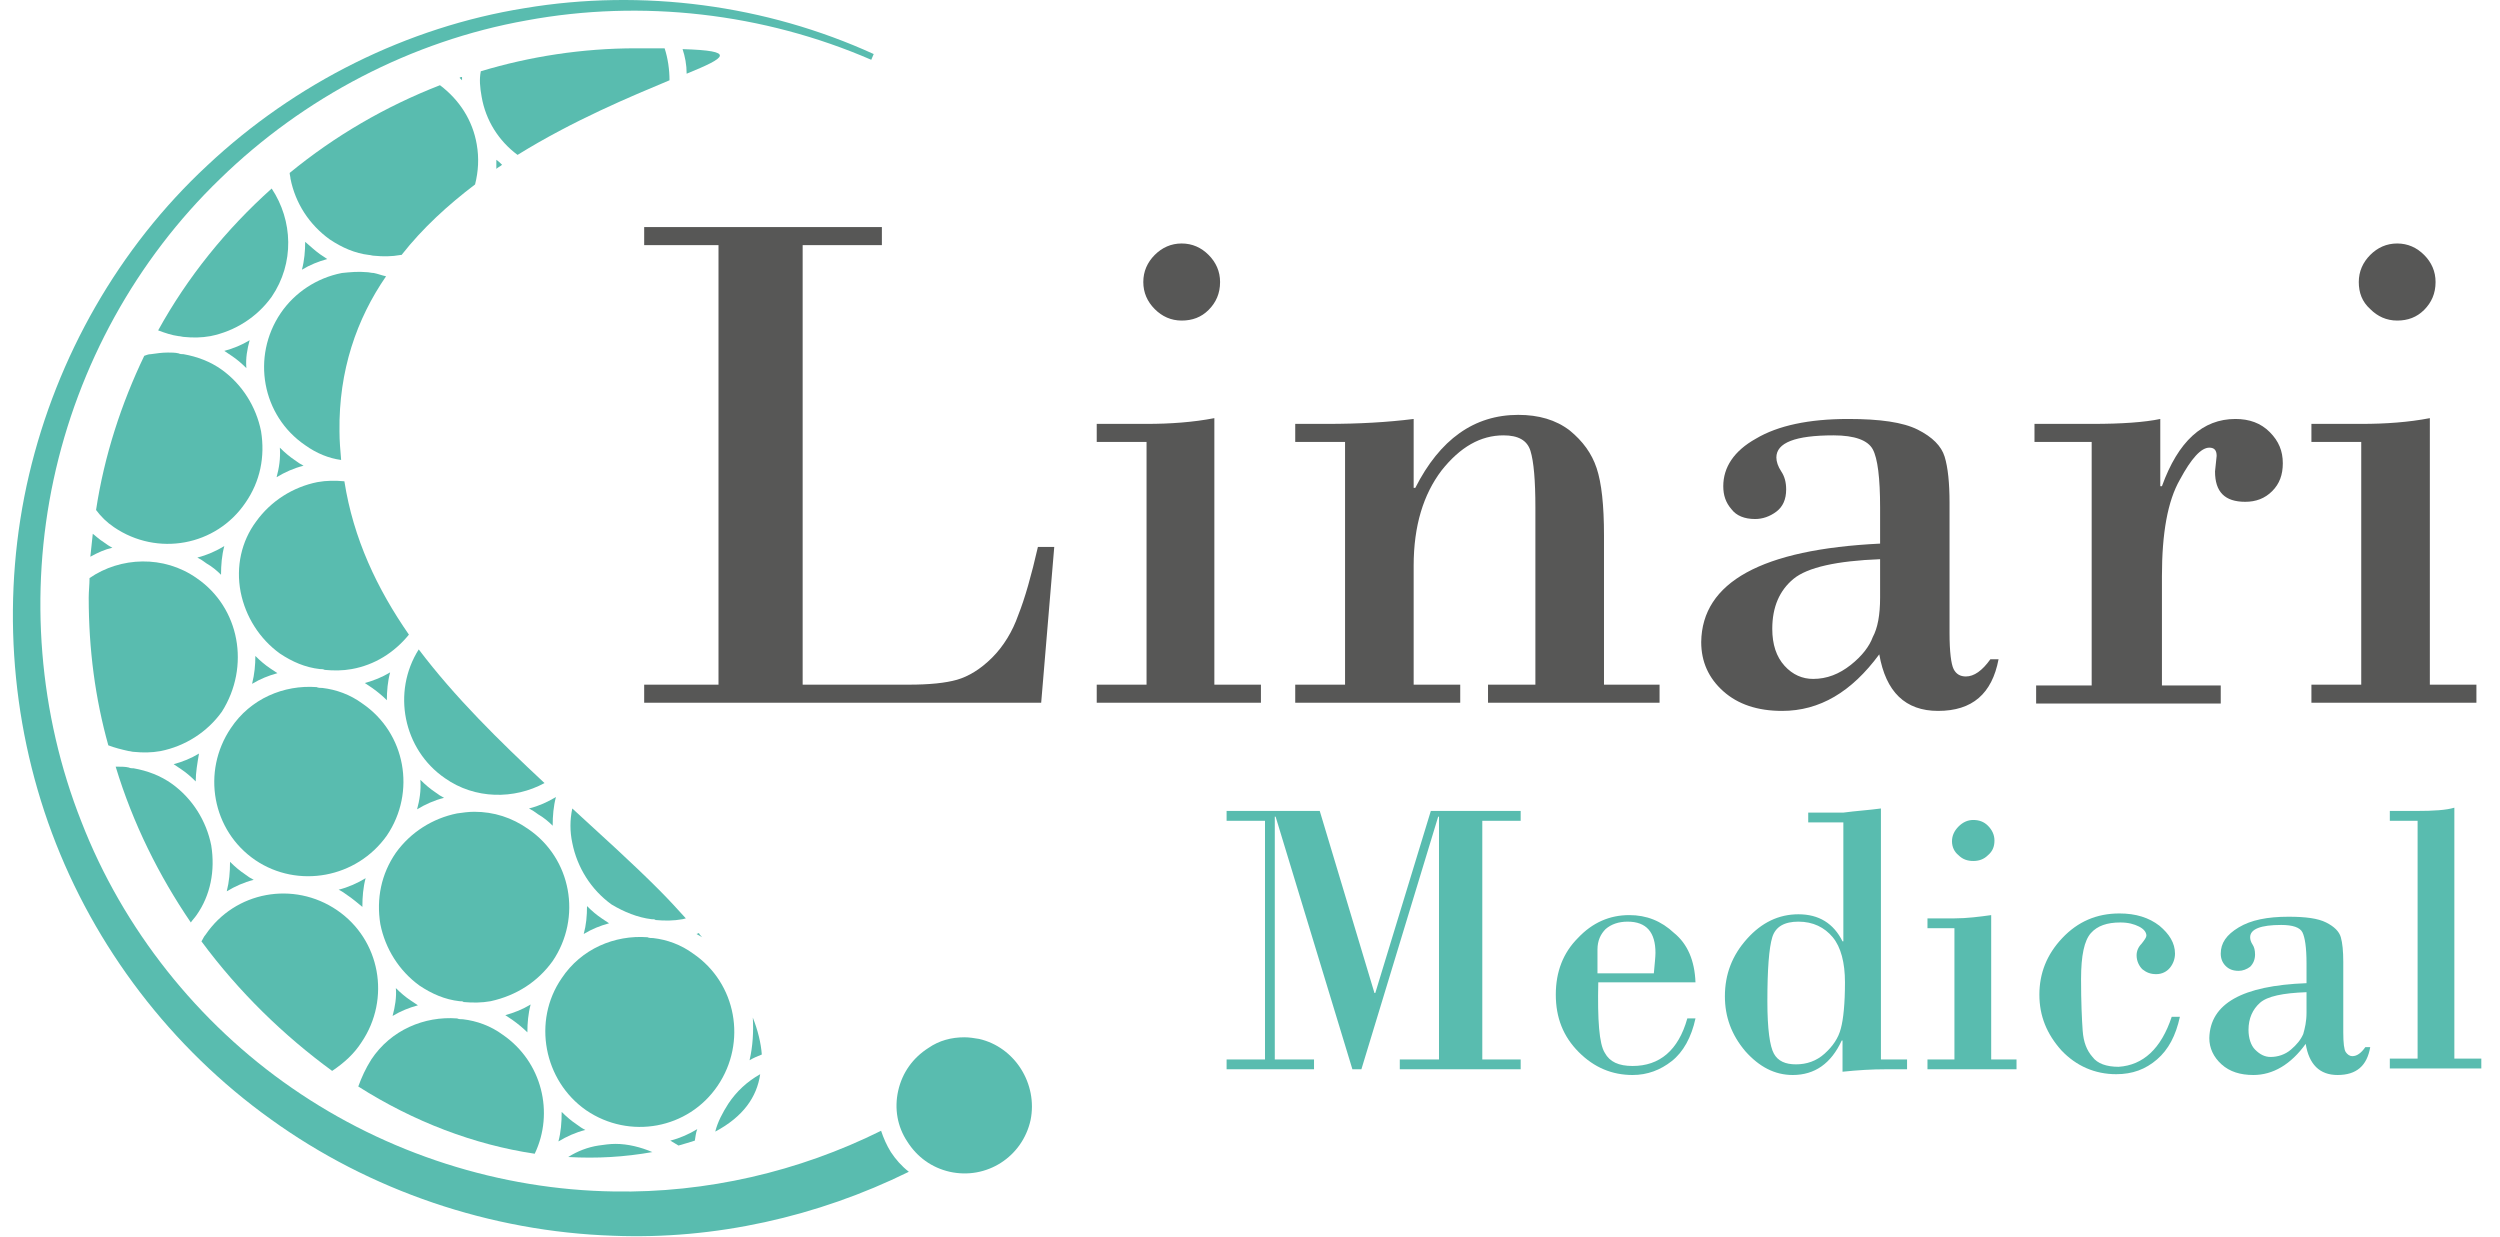 <svg width="97" height="48" viewBox="0 0 97 48" fill="none" xmlns="http://www.w3.org/2000/svg">
<path d="M27.118 36.206C27.086 36.206 27.054 36.238 27.023 36.238C27.086 36.27 27.181 36.334 27.245 36.365C27.213 36.334 27.15 36.27 27.118 36.206Z" fill="#59BCAF"/>
<path d="M11.841 9.383C11.841 9.733 11.809 10.115 11.714 10.465C12.031 10.274 12.348 10.147 12.697 10.051C12.602 9.988 12.507 9.924 12.411 9.86C12.19 9.701 12.031 9.542 11.841 9.383Z" fill="#59BCAF"/>
<path d="M9.686 13.201C9.369 13.392 9.052 13.52 8.703 13.615C8.798 13.679 8.893 13.742 8.988 13.806C9.179 13.933 9.369 14.092 9.559 14.283C9.527 13.901 9.591 13.551 9.686 13.201Z" fill="#59BCAF"/>
<path d="M10.89 12.151C9.749 13.838 10.161 16.129 11.841 17.274C12.285 17.592 12.76 17.783 13.236 17.847C13.204 17.465 13.172 17.115 13.172 16.733C13.14 14.379 13.838 12.374 14.979 10.72C14.82 10.688 14.662 10.624 14.503 10.592C14.408 10.592 14.313 10.56 14.218 10.56C13.901 10.529 13.584 10.56 13.267 10.592C12.285 10.783 11.429 11.356 10.89 12.151Z" fill="#59BCAF"/>
<path d="M4.424 20.456C6.104 21.601 8.386 21.188 9.527 19.501C10.098 18.674 10.288 17.72 10.129 16.733C9.939 15.779 9.4 14.919 8.608 14.347C8.164 14.029 7.657 13.838 7.118 13.742C7.055 13.742 6.992 13.742 6.928 13.71C6.802 13.679 6.643 13.679 6.516 13.679C6.294 13.679 6.073 13.71 5.851 13.742C5.756 13.742 5.692 13.774 5.597 13.806C4.71 15.651 4.044 17.688 3.727 19.788C3.917 20.042 4.139 20.265 4.424 20.456Z" fill="#59BCAF"/>
<path d="M16.247 25.197C15.201 26.851 15.644 29.079 17.261 30.192C18.433 31.02 19.955 31.02 21.127 30.383C19.353 28.729 17.641 27.042 16.247 25.197Z" fill="#59BCAF"/>
<path d="M25.279 35.665C25.343 35.665 25.406 35.665 25.438 35.697C25.787 35.729 26.135 35.729 26.484 35.665C26.515 35.665 26.579 35.633 26.611 35.633C26.294 35.283 25.945 34.901 25.596 34.551C24.519 33.469 23.346 32.419 22.205 31.369C22.11 31.815 22.11 32.26 22.205 32.706C22.395 33.66 22.934 34.52 23.726 35.092C24.202 35.379 24.741 35.601 25.279 35.665Z" fill="#59BCAF"/>
<path d="M21.444 32.038C21.444 31.656 21.476 31.274 21.571 30.924C21.254 31.115 20.906 31.274 20.525 31.369C20.652 31.433 20.747 31.497 20.874 31.592C21.096 31.72 21.286 31.879 21.444 32.038Z" fill="#59BCAF"/>
<path d="M22.649 36.238C22.966 36.047 23.283 35.919 23.631 35.824C23.536 35.76 23.441 35.697 23.346 35.633C23.156 35.506 22.966 35.347 22.776 35.156C22.776 35.538 22.744 35.888 22.649 36.238Z" fill="#59BCAF"/>
<path d="M12.792 9.288C13.267 9.606 13.774 9.829 14.313 9.892C14.377 9.892 14.44 9.924 14.535 9.924C14.852 9.956 15.201 9.956 15.549 9.892H15.581C16.405 8.842 17.387 7.951 18.433 7.156C18.56 6.647 18.592 6.138 18.497 5.597C18.338 4.674 17.831 3.879 17.071 3.306C14.947 4.133 12.982 5.279 11.239 6.71C11.239 6.774 11.271 6.87 11.271 6.933C11.461 7.888 11.999 8.715 12.792 9.288Z" fill="#59BCAF"/>
<path d="M18.687 3.751C18.845 4.674 19.353 5.47 20.081 6.01C22.237 4.674 24.455 3.751 25.977 3.115C25.977 2.701 25.913 2.256 25.787 1.874C25.47 1.874 25.089 1.874 24.677 1.874C22.585 1.874 20.557 2.192 18.655 2.765C18.592 3.083 18.624 3.401 18.687 3.751Z" fill="#59BCAF"/>
<path d="M20.462 40.056C20.462 39.706 20.494 39.324 20.589 38.974C20.272 39.165 19.955 39.292 19.606 39.388C19.701 39.451 19.796 39.515 19.891 39.579C20.113 39.738 20.303 39.897 20.462 40.056Z" fill="#59BCAF"/>
<path d="M21.444 37.288C22.585 35.601 22.173 33.31 20.494 32.165C19.86 31.72 19.162 31.497 18.402 31.497C18.18 31.497 17.958 31.529 17.736 31.56C16.785 31.751 15.93 32.292 15.359 33.088C14.789 33.915 14.598 34.87 14.757 35.856C14.947 36.81 15.486 37.669 16.278 38.242C16.754 38.56 17.261 38.783 17.831 38.847C17.895 38.847 17.958 38.847 17.99 38.879C18.338 38.91 18.687 38.91 19.036 38.847C20.05 38.624 20.874 38.083 21.444 37.288Z" fill="#59BCAF"/>
<path d="M16.183 31.401C16.5 31.21 16.849 31.051 17.229 30.956C17.102 30.892 17.007 30.829 16.88 30.733C16.69 30.606 16.5 30.447 16.31 30.256C16.342 30.669 16.278 31.051 16.183 31.401Z" fill="#59BCAF"/>
<path d="M14.06 35.188C14.06 34.806 14.091 34.424 14.186 34.074C13.869 34.265 13.521 34.424 13.14 34.52C13.267 34.583 13.362 34.647 13.489 34.742C13.679 34.87 13.869 35.029 14.06 35.188Z" fill="#59BCAF"/>
<path d="M8.798 34.583C9.115 34.392 9.464 34.233 9.844 34.138C9.717 34.074 9.622 34.01 9.496 33.915C9.305 33.788 9.115 33.629 8.925 33.438C8.925 33.851 8.893 34.201 8.798 34.583Z" fill="#59BCAF"/>
<path d="M8.196 32.801C8.006 31.847 7.467 30.988 6.675 30.415C6.231 30.097 5.724 29.906 5.185 29.81C5.122 29.81 5.058 29.81 4.995 29.779C4.868 29.747 4.71 29.747 4.583 29.747C4.551 29.747 4.52 29.747 4.488 29.747C5.153 31.942 6.168 33.979 7.404 35.792C7.467 35.697 7.562 35.601 7.626 35.506C8.164 34.742 8.355 33.788 8.196 32.801Z" fill="#59BCAF"/>
<path d="M15.232 39.419C15.549 39.229 15.866 39.101 16.215 39.006C16.12 38.942 16.025 38.879 15.93 38.815C15.739 38.688 15.549 38.529 15.359 38.338C15.391 38.688 15.327 39.069 15.232 39.419Z" fill="#59BCAF"/>
<path d="M15.01 32.419C16.151 30.733 15.739 28.442 14.06 27.297C13.584 26.947 13.045 26.756 12.507 26.692C12.443 26.692 12.348 26.692 12.285 26.66C11.017 26.565 9.717 27.106 8.957 28.251C7.816 29.938 8.228 32.229 9.908 33.374C11.556 34.488 13.838 34.074 15.01 32.419Z" fill="#59BCAF"/>
<path d="M7.721 29.238C7.404 29.429 7.087 29.556 6.738 29.651C6.833 29.715 6.928 29.779 7.023 29.842C7.214 29.97 7.404 30.129 7.594 30.32C7.594 29.97 7.657 29.619 7.721 29.238Z" fill="#59BCAF"/>
<path d="M29.083 41.138C29.241 41.042 29.4 40.979 29.558 40.915C29.526 40.469 29.4 39.96 29.209 39.483C29.241 40.024 29.209 40.597 29.083 41.138Z" fill="#59BCAF"/>
<path d="M29.495 41.679C28.988 41.965 28.576 42.347 28.259 42.824C28.037 43.174 27.847 43.524 27.752 43.906C28.829 43.333 29.368 42.569 29.495 41.679Z" fill="#59BCAF"/>
<path d="M26.008 44.256C26.104 44.319 26.23 44.383 26.325 44.447C26.547 44.383 26.769 44.319 26.959 44.256C26.991 44.097 26.991 43.969 27.054 43.81C26.737 44.001 26.389 44.16 26.008 44.256Z" fill="#59BCAF"/>
<path d="M17.831 3.02C17.863 3.052 17.895 3.083 17.927 3.115C17.927 3.083 17.927 3.052 17.927 2.988C17.895 2.988 17.863 2.988 17.831 3.02Z" fill="#59BCAF"/>
<path d="M6.136 12.819C6.39 12.915 6.675 13.01 6.928 13.042C6.992 13.042 7.087 13.074 7.15 13.074C7.467 13.106 7.816 13.106 8.164 13.042C9.115 12.851 9.971 12.31 10.541 11.515C11.429 10.21 11.366 8.556 10.541 7.315C8.767 8.906 7.277 10.751 6.136 12.819Z" fill="#59BCAF"/>
<path d="M25.311 44.701C24.867 44.51 24.36 44.383 23.885 44.383C23.663 44.383 23.441 44.415 23.219 44.447C22.807 44.51 22.395 44.669 22.047 44.892C23.156 44.956 24.233 44.892 25.311 44.701Z" fill="#59BCAF"/>
<path d="M26.642 2.86C28.195 2.224 28.576 1.97 26.484 1.906C26.579 2.192 26.642 2.51 26.642 2.86Z" fill="#59BCAF"/>
<path d="M19.511 40.151C19.036 39.801 18.497 39.61 17.958 39.547C17.895 39.547 17.799 39.547 17.736 39.515C16.468 39.419 15.169 39.96 14.408 41.106C14.186 41.456 14.028 41.806 13.901 42.156C16.056 43.524 18.402 44.415 20.747 44.765C21.508 43.174 21.032 41.201 19.511 40.151Z" fill="#59BCAF"/>
<path d="M14.028 40.438C15.169 38.751 14.757 36.46 13.077 35.315C11.397 34.169 9.115 34.583 7.974 36.27C7.911 36.333 7.879 36.429 7.816 36.524C9.274 38.497 11.017 40.183 12.887 41.551C13.362 41.233 13.743 40.883 14.028 40.438Z" fill="#59BCAF"/>
<path d="M22.744 43.079C24.424 44.224 26.706 43.81 27.847 42.124C28.988 40.438 28.576 38.147 26.896 37.001C26.42 36.651 25.882 36.46 25.343 36.397C25.279 36.397 25.184 36.397 25.121 36.365C23.853 36.27 22.554 36.81 21.793 37.956C20.652 39.61 21.096 41.933 22.744 43.079Z" fill="#59BCAF"/>
<path d="M15.01 27.169C15.01 26.82 15.042 26.438 15.137 26.088C14.82 26.279 14.503 26.406 14.155 26.501C14.25 26.565 14.345 26.629 14.44 26.692C14.662 26.851 14.852 27.01 15.01 27.169Z" fill="#59BCAF"/>
<path d="M9.781 26.533C10.098 26.342 10.415 26.215 10.763 26.119C10.668 26.056 10.573 25.992 10.478 25.929C10.288 25.801 10.098 25.642 9.908 25.451C9.908 25.801 9.876 26.151 9.781 26.533Z" fill="#59BCAF"/>
<path d="M9.337 22.97C9.527 23.924 10.066 24.783 10.858 25.356C11.334 25.674 11.841 25.897 12.411 25.96C12.475 25.96 12.538 25.96 12.602 25.992C12.95 26.024 13.299 26.024 13.648 25.96C14.535 25.801 15.296 25.324 15.866 24.624C14.63 22.842 13.711 20.901 13.362 18.674C13.014 18.642 12.665 18.642 12.316 18.706C11.366 18.897 10.51 19.438 9.939 20.233C9.369 20.997 9.147 21.983 9.337 22.97Z" fill="#59BCAF"/>
<path d="M10.732 18.515C11.049 18.324 11.397 18.165 11.778 18.07C11.651 18.006 11.556 17.942 11.429 17.847C11.239 17.72 11.049 17.56 10.858 17.369C10.89 17.783 10.827 18.165 10.732 18.515Z" fill="#59BCAF"/>
<path d="M8.576 22.301C8.576 21.919 8.608 21.538 8.703 21.188C8.386 21.379 8.038 21.538 7.657 21.633C7.784 21.697 7.879 21.76 8.006 21.856C8.228 21.983 8.418 22.142 8.576 22.301Z" fill="#59BCAF"/>
<path d="M7.626 22.429C6.358 21.538 4.678 21.601 3.474 22.429C3.474 22.683 3.442 22.938 3.442 23.192C3.442 25.197 3.695 27.106 4.203 28.919C4.456 29.015 4.71 29.079 4.995 29.142C5.058 29.142 5.122 29.174 5.217 29.174C5.534 29.206 5.882 29.206 6.231 29.142C7.182 28.951 8.038 28.41 8.608 27.615C9.717 25.865 9.305 23.574 7.626 22.429Z" fill="#59BCAF"/>
<path d="M19.258 6.552C19.321 6.489 19.416 6.457 19.48 6.393C19.416 6.329 19.353 6.265 19.258 6.201C19.258 6.329 19.258 6.457 19.258 6.552Z" fill="#59BCAF"/>
<path d="M4.361 21.251C4.234 21.188 4.139 21.124 4.012 21.029C3.854 20.933 3.727 20.806 3.6 20.71C3.569 20.997 3.537 21.283 3.505 21.601C3.791 21.442 4.076 21.315 4.361 21.251Z" fill="#59BCAF"/>
<path d="M21.666 44.288C21.983 44.097 22.332 43.938 22.712 43.842C22.585 43.779 22.49 43.715 22.364 43.62C22.173 43.492 21.983 43.333 21.793 43.142C21.793 43.556 21.761 43.938 21.666 44.288Z" fill="#59BCAF"/>
<path d="M37.989 40.31C37.799 40.279 37.609 40.247 37.419 40.247C36.911 40.247 36.436 40.374 36.024 40.66C35.422 41.042 35.01 41.615 34.851 42.315C34.693 43.015 34.819 43.715 35.2 44.288C35.58 44.892 36.151 45.306 36.848 45.465C38.274 45.783 39.669 44.892 39.986 43.46C40.271 42.06 39.383 40.629 37.989 40.31Z" fill="#59BCAF"/>
<path d="M34.566 44.701C34.407 44.447 34.281 44.16 34.186 43.874C30.985 45.465 27.403 46.292 23.822 46.229C19.416 46.165 15.01 44.765 11.334 42.219C7.689 39.706 4.773 36.047 3.157 31.879C1.509 27.71 1.128 23.033 2.079 18.61C3.03 14.188 5.28 10.083 8.545 6.933C11.778 3.783 15.961 1.588 20.43 0.792C24.899 -0.035 29.622 0.506 33.805 2.32L33.9 2.097C29.717 0.188 24.931 -0.449 20.367 0.315C15.803 1.047 11.461 3.21 8.038 6.424C4.615 9.606 2.206 13.838 1.128 18.419C0.051 23.001 0.368 27.901 2.016 32.324C3.664 36.747 6.643 40.66 10.51 43.429C14.345 46.197 19.036 47.788 23.79 47.947C27.72 48.106 31.713 47.215 35.263 45.465C34.978 45.242 34.756 44.988 34.566 44.701Z" fill="#59BCAF"/>
<path d="M31.143 9.51V26.565H35.263C36.056 26.565 36.69 26.501 37.133 26.374C37.577 26.247 38.052 25.96 38.496 25.515C38.94 25.07 39.288 24.497 39.51 23.86C39.764 23.224 40.017 22.333 40.271 21.22H40.905L40.398 27.265H24.994V26.565H27.878V9.51H24.994V8.81H34.217V9.51H31.143Z" fill="#575756"/>
<path d="M47.117 16.224V26.565H48.924V27.265H42.553V26.565H44.486V17.147H42.553V16.447H44.486C45.406 16.447 46.293 16.383 47.117 16.224ZM44.36 10.942C44.36 10.529 44.518 10.179 44.803 9.892C45.089 9.606 45.437 9.447 45.849 9.447C46.261 9.447 46.61 9.606 46.895 9.892C47.18 10.179 47.339 10.529 47.339 10.942C47.339 11.388 47.18 11.738 46.895 12.024C46.61 12.31 46.261 12.438 45.849 12.438C45.437 12.438 45.089 12.279 44.803 11.992C44.518 11.706 44.36 11.356 44.36 10.942Z" fill="#575756"/>
<path d="M52.188 26.565V17.147H50.255V16.447H51.491C52.727 16.447 53.836 16.383 54.85 16.256V18.929H54.914C55.865 17.051 57.196 16.097 58.907 16.097C59.7 16.097 60.365 16.288 60.904 16.701C61.411 17.115 61.76 17.592 61.95 18.165C62.14 18.738 62.235 19.597 62.235 20.774V26.565H64.391V27.265H57.735V26.565H59.573V19.692C59.573 18.642 59.51 17.91 59.383 17.497C59.256 17.083 58.907 16.892 58.337 16.892C57.449 16.892 56.657 17.338 55.928 18.26C55.231 19.183 54.85 20.392 54.85 21.951V26.565H56.657V27.265H50.255V26.565H52.188Z" fill="#575756"/>
<path d="M72.948 21.092V19.692C72.948 18.547 72.853 17.783 72.663 17.433C72.473 17.083 71.966 16.892 71.141 16.892C69.652 16.892 68.923 17.179 68.923 17.751C68.923 17.91 68.986 18.101 69.113 18.292C69.24 18.483 69.303 18.706 69.303 18.992C69.303 19.374 69.176 19.66 68.923 19.851C68.669 20.042 68.384 20.138 68.099 20.138C67.687 20.138 67.37 20.01 67.18 19.756C66.958 19.501 66.863 19.215 66.863 18.865C66.863 18.133 67.275 17.497 68.13 17.02C68.986 16.51 70.191 16.256 71.712 16.256C72.948 16.256 73.835 16.383 74.406 16.669C74.977 16.956 75.325 17.306 75.452 17.72C75.579 18.133 75.642 18.738 75.642 19.501V24.56C75.642 25.292 75.705 25.77 75.8 25.96C75.896 26.151 76.054 26.247 76.276 26.247C76.593 26.247 76.91 26.024 77.227 25.579H77.544C77.29 26.915 76.529 27.583 75.198 27.583C73.93 27.583 73.17 26.851 72.916 25.388C71.839 26.851 70.603 27.583 69.145 27.583C68.194 27.583 67.433 27.329 66.863 26.82C66.292 26.31 66.007 25.674 66.007 24.91C66.039 22.588 68.352 21.315 72.948 21.092ZM72.948 23.192V21.697C71.268 21.76 70.127 22.015 69.588 22.46C69.05 22.906 68.764 23.542 68.764 24.401C68.764 25.006 68.923 25.483 69.24 25.833C69.557 26.183 69.937 26.342 70.349 26.342C70.888 26.342 71.363 26.151 71.807 25.801C72.251 25.451 72.536 25.07 72.663 24.72C72.853 24.369 72.948 23.86 72.948 23.192Z" fill="#575756"/>
<path d="M81.157 17.147H78.938V16.447H81.189C82.33 16.447 83.217 16.383 83.819 16.256V18.865H83.883C84.516 17.115 85.467 16.256 86.735 16.256C87.274 16.256 87.718 16.415 88.066 16.765C88.415 17.115 88.573 17.497 88.573 17.974C88.573 18.419 88.447 18.77 88.161 19.056C87.876 19.342 87.528 19.47 87.115 19.47C86.323 19.47 85.943 19.088 85.943 18.292L86.006 17.688C86.006 17.465 85.911 17.369 85.721 17.369C85.404 17.369 85.024 17.783 84.58 18.61C84.105 19.438 83.883 20.679 83.883 22.365V26.597H86.165V27.297H79.002V26.597H81.157V17.147Z" fill="#575756"/>
<path d="M94.278 16.224V26.565H96.085V27.265H89.683V26.565H91.616V17.147H89.683V16.447H91.616C92.567 16.447 93.454 16.383 94.278 16.224ZM91.521 10.942C91.521 10.529 91.68 10.179 91.965 9.892C92.25 9.606 92.599 9.447 93.011 9.447C93.423 9.447 93.771 9.606 94.057 9.892C94.342 10.179 94.5 10.529 94.5 10.942C94.5 11.388 94.342 11.738 94.057 12.024C93.771 12.31 93.423 12.438 93.011 12.438C92.599 12.438 92.25 12.279 91.965 11.992C91.648 11.706 91.521 11.356 91.521 10.942Z" fill="#575756"/>
<path d="M51.206 31.465L53.329 38.529H53.361L55.516 31.465H59.002V31.847H57.513V41.106H59.002V41.488H54.312V41.106H55.833V31.688H55.801L52.822 41.488H52.473L49.494 31.688H49.462V41.106H50.984V41.488H47.592V41.106H49.082V31.847H47.592V31.465H51.206Z" fill="#59BCAF"/>
<path d="M65.785 38.115H62.013C61.982 39.579 62.045 40.501 62.267 40.851C62.457 41.201 62.806 41.36 63.345 41.36C64.391 41.36 65.12 40.756 65.468 39.515H65.785C65.627 40.247 65.31 40.819 64.866 41.169C64.422 41.52 63.915 41.71 63.345 41.71C62.552 41.71 61.855 41.424 61.253 40.819C60.651 40.215 60.365 39.483 60.365 38.592C60.365 37.701 60.651 36.969 61.221 36.397C61.791 35.792 62.457 35.506 63.218 35.506C63.883 35.506 64.454 35.729 64.961 36.206C65.468 36.62 65.753 37.256 65.785 38.115ZM64.169 37.765C64.2 37.415 64.232 37.129 64.232 36.969C64.232 36.174 63.883 35.76 63.154 35.76C62.806 35.76 62.52 35.856 62.299 36.047C62.108 36.238 61.982 36.492 61.982 36.842V37.765H64.169Z" fill="#59BCAF"/>
<path d="M72.98 31.369V41.106H73.994V41.488H73.17C72.631 41.488 72.092 41.52 71.49 41.583V40.374H71.458C71.046 41.265 70.412 41.71 69.557 41.71C68.859 41.71 68.257 41.392 67.719 40.788C67.18 40.151 66.926 39.451 66.926 38.656C66.926 37.797 67.211 37.065 67.782 36.429C68.352 35.792 69.018 35.474 69.779 35.474C70.571 35.474 71.141 35.824 71.49 36.524H71.522V31.91H70.159V31.529H71.522C71.997 31.465 72.504 31.433 72.98 31.369ZM69.779 35.76C69.24 35.76 68.891 35.951 68.764 36.365C68.638 36.779 68.574 37.606 68.574 38.847C68.574 39.929 68.669 40.597 68.828 40.883C68.986 41.169 69.272 41.297 69.683 41.297C70.096 41.297 70.476 41.169 70.793 40.883C71.11 40.597 71.332 40.279 71.427 39.897C71.522 39.547 71.585 38.942 71.585 38.115C71.585 37.351 71.427 36.747 71.11 36.365C70.793 35.983 70.349 35.76 69.779 35.76Z" fill="#59BCAF"/>
<path d="M77.258 35.506V41.106H78.241V41.488H74.786V41.106H75.832V36.015H74.786V35.633H75.832C76.308 35.633 76.815 35.569 77.258 35.506ZM75.737 32.642C75.737 32.419 75.832 32.229 75.991 32.069C76.149 31.91 76.339 31.815 76.561 31.815C76.783 31.815 76.973 31.879 77.132 32.038C77.29 32.197 77.385 32.388 77.385 32.61C77.385 32.833 77.322 33.024 77.132 33.183C76.973 33.342 76.783 33.406 76.561 33.406C76.339 33.406 76.149 33.342 75.991 33.183C75.832 33.056 75.737 32.865 75.737 32.642Z" fill="#59BCAF"/>
<path d="M84.263 39.451H84.58C84.421 40.183 84.136 40.724 83.692 41.106C83.249 41.488 82.742 41.679 82.108 41.679C81.284 41.679 80.555 41.36 79.984 40.756C79.414 40.12 79.128 39.419 79.128 38.592C79.128 37.765 79.414 37.033 80.016 36.397C80.618 35.76 81.347 35.442 82.234 35.442C82.868 35.442 83.376 35.601 83.787 35.919C84.168 36.238 84.39 36.588 84.39 37.001C84.39 37.192 84.326 37.383 84.2 37.542C84.073 37.701 83.883 37.797 83.661 37.797C83.439 37.797 83.28 37.733 83.122 37.606C82.995 37.479 82.9 37.288 82.9 37.065C82.9 36.906 82.963 36.747 83.09 36.62C83.217 36.46 83.28 36.365 83.28 36.301C83.28 36.174 83.185 36.047 82.995 35.951C82.805 35.856 82.583 35.792 82.266 35.792C81.759 35.792 81.379 35.919 81.125 36.206C80.872 36.492 80.745 37.065 80.745 37.988C80.745 38.879 80.776 39.547 80.808 39.992C80.84 40.438 80.967 40.756 81.189 41.01C81.379 41.265 81.727 41.392 82.203 41.392C83.154 41.329 83.851 40.692 84.263 39.451Z" fill="#59BCAF"/>
<path d="M89.493 38.147V37.383C89.493 36.747 89.429 36.365 89.334 36.174C89.239 35.983 88.954 35.888 88.51 35.888C87.718 35.888 87.306 36.047 87.306 36.365C87.306 36.46 87.337 36.556 87.401 36.651C87.464 36.747 87.496 36.874 87.496 37.033C87.496 37.224 87.432 37.383 87.306 37.51C87.179 37.606 87.02 37.669 86.862 37.669C86.64 37.669 86.482 37.606 86.355 37.479C86.228 37.351 86.165 37.192 86.165 37.001C86.165 36.588 86.386 36.27 86.862 35.983C87.337 35.697 87.971 35.569 88.795 35.569C89.461 35.569 89.936 35.633 90.253 35.792C90.57 35.951 90.76 36.142 90.824 36.365C90.887 36.588 90.919 36.906 90.919 37.319V40.056C90.919 40.469 90.951 40.724 91.014 40.819C91.077 40.915 91.172 40.979 91.267 40.979C91.458 40.979 91.616 40.851 91.775 40.629H91.965C91.838 41.36 91.426 41.71 90.697 41.71C90 41.71 89.588 41.297 89.461 40.501C88.89 41.297 88.193 41.71 87.432 41.71C86.925 41.71 86.513 41.583 86.196 41.297C85.879 41.01 85.721 40.66 85.721 40.279C85.753 38.942 86.989 38.242 89.493 38.147ZM89.493 39.292V38.497C88.573 38.529 87.971 38.656 87.686 38.91C87.401 39.165 87.242 39.515 87.242 39.96C87.242 40.279 87.337 40.565 87.496 40.724C87.686 40.915 87.876 41.01 88.098 41.01C88.383 41.01 88.668 40.915 88.89 40.724C89.112 40.533 89.271 40.342 89.366 40.12C89.429 39.897 89.493 39.642 89.493 39.292Z" fill="#59BCAF"/>
<path d="M93.803 41.106V31.847H92.725V31.465H93.74C94.437 31.465 94.912 31.433 95.229 31.338V41.074H96.275V41.456H92.725V41.074H93.803V41.106Z" fill="#59BCAF"/>
</svg>
